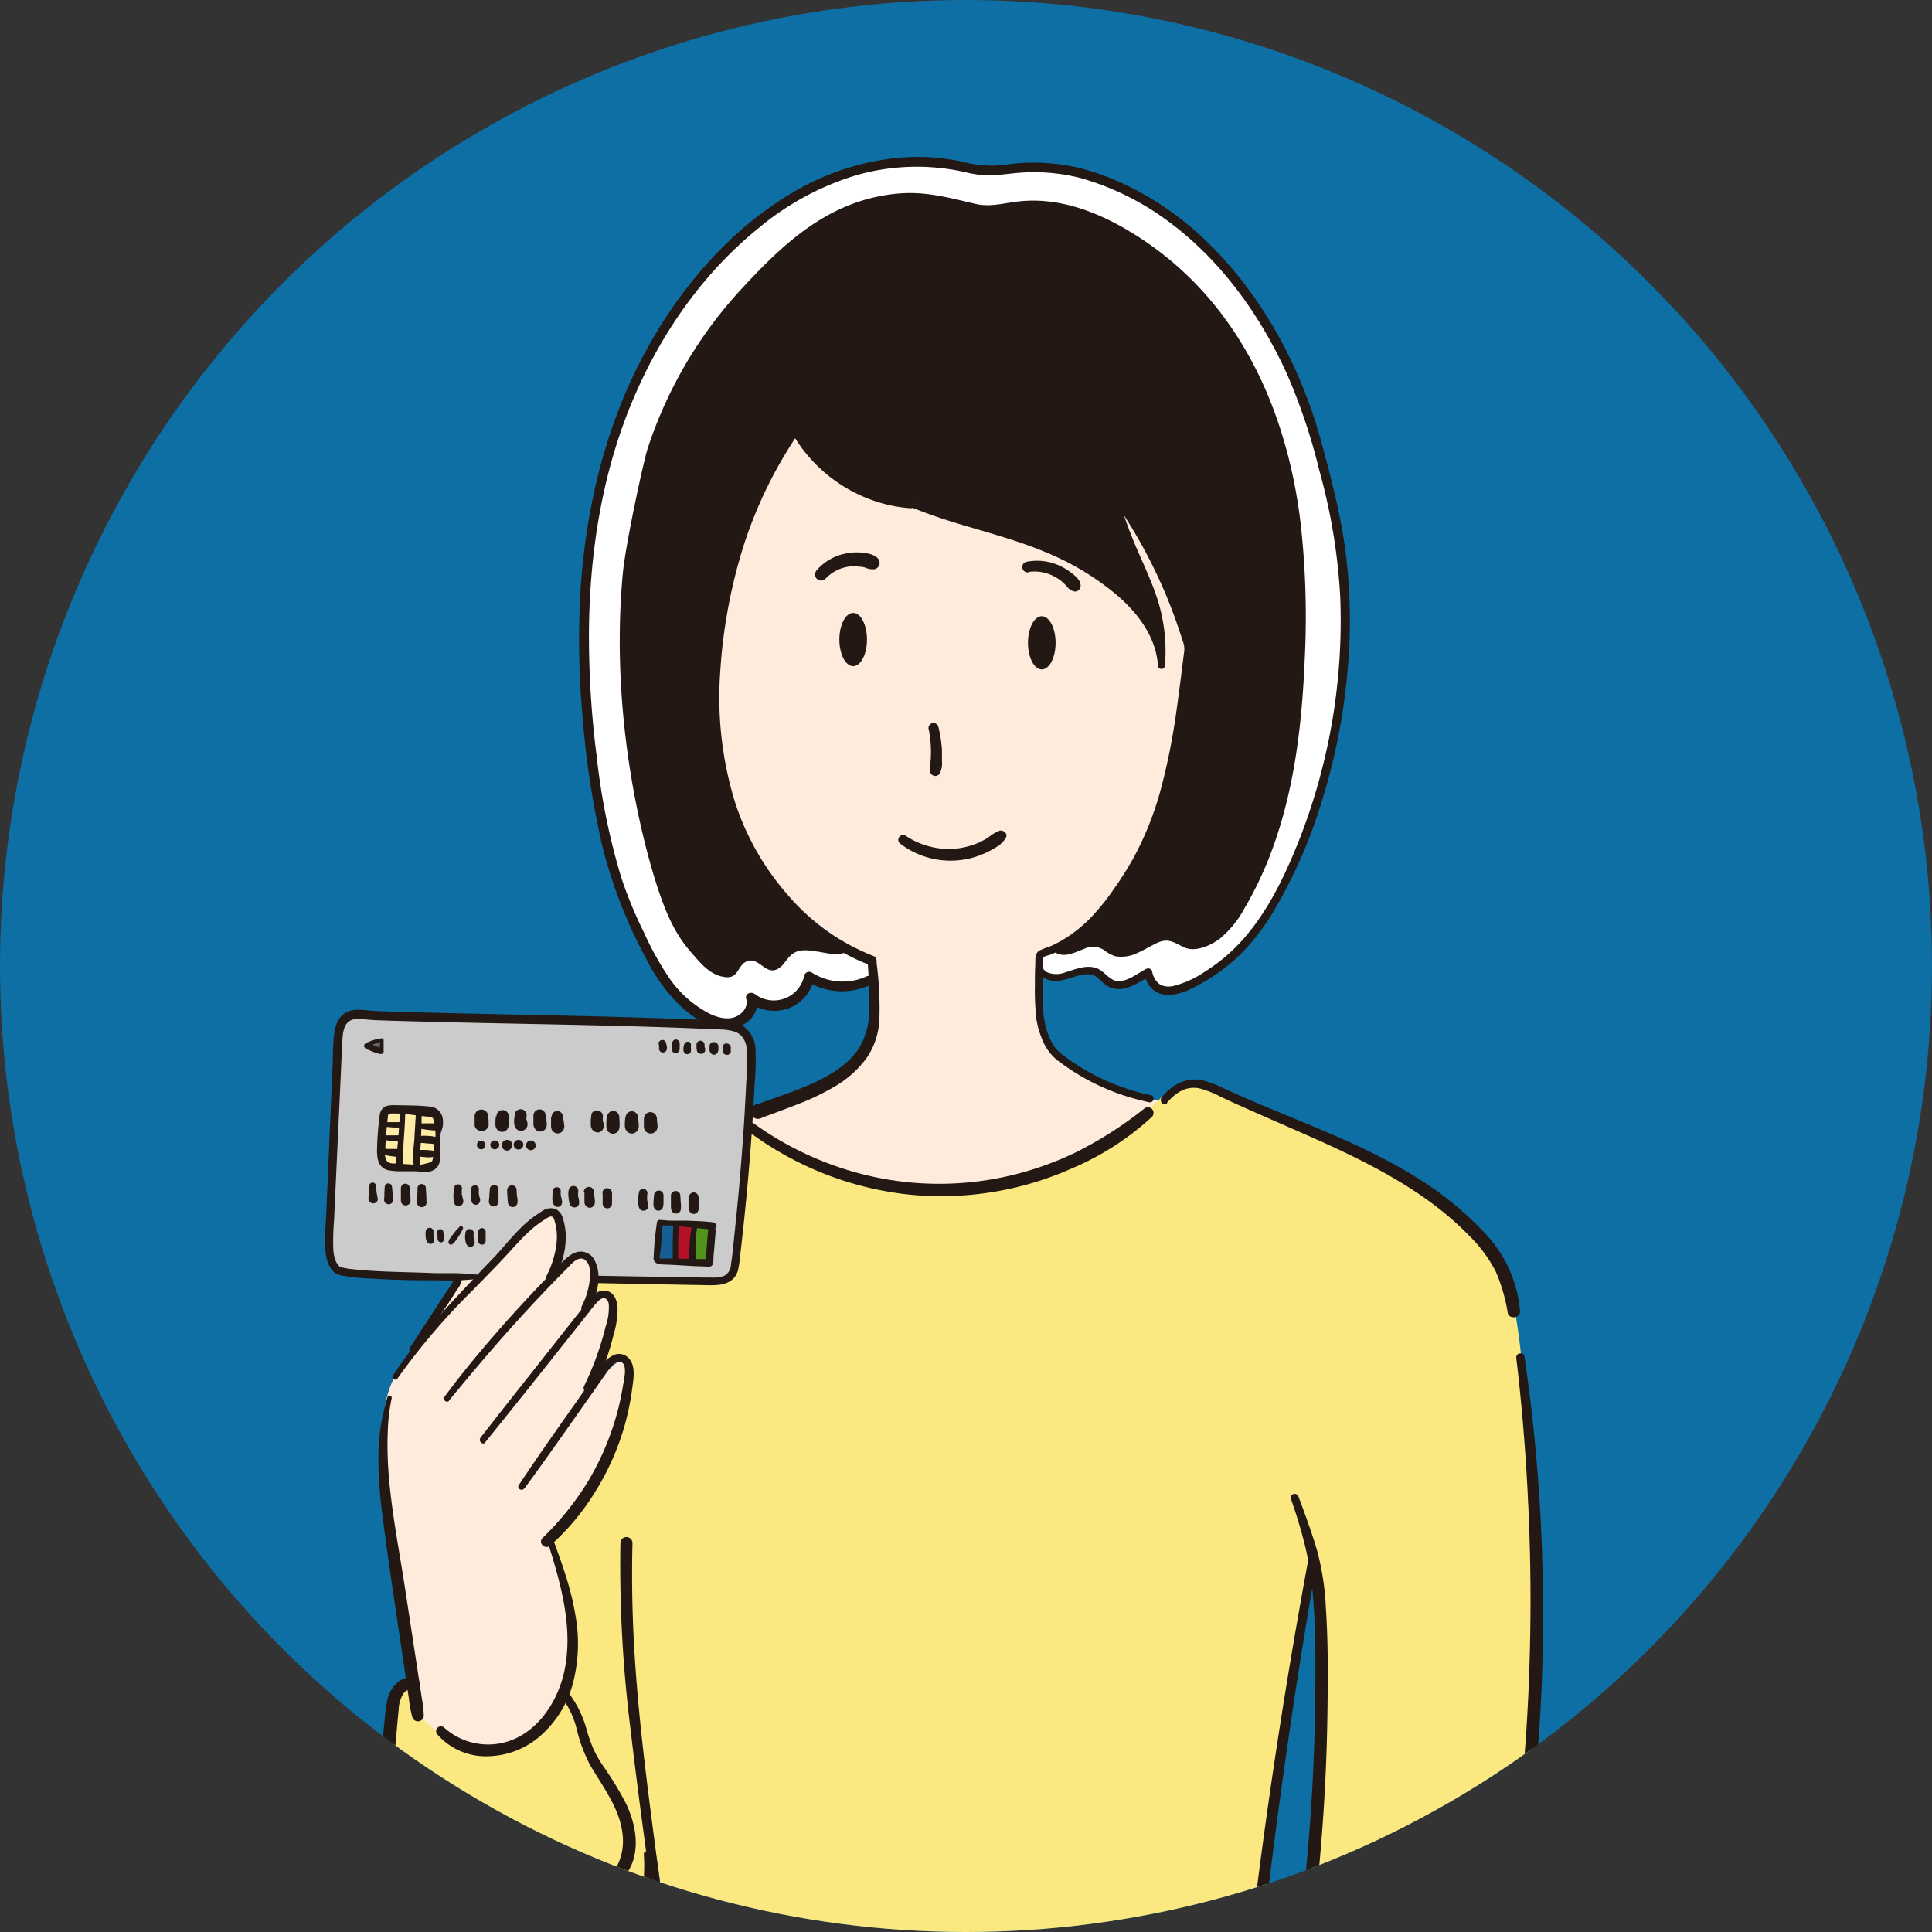 <svg id="レイヤー_1" data-name="レイヤー 1" xmlns="http://www.w3.org/2000/svg" xmlns:xlink="http://www.w3.org/1999/xlink" viewBox="0 0 400 400"><rect x="0" y="0" width="400" height="400" fill="#333333" stroke="none"/><defs><style>.cls-1{fill:none;}.cls-2{fill:#0d6fa4;}.cls-3{clip-path:url(#clip-path);}.cls-4{fill:#ffebdb;}.cls-5{fill:#fff;}.cls-6{fill:#231814;}.cls-7{fill:#fce880;}.cls-8{fill:#cbcbcb;}.cls-9{fill:#ffeca6;}.cls-10{fill:#b21127;}.cls-11{fill:#165f95;}.cls-12{fill:#50941b;}.cls-13{fill:#666;}</style><clipPath id="clip-path"><circle class="cls-1" cx="200" cy="200" r="200"/></clipPath></defs><circle class="cls-2" cx="200" cy="200" r="200"/><g class="cls-3"><path class="cls-4" d="M129.38,285.12a.08.08,0,0,0,0,0l.17-2.39c.06-1-1.13-1.26-1.75-.73-.15.13-.28.28-.43.41a.83.83,0,0,0-.32.17c-.19.18-.35.4-.53.59a8.09,8.09,0,0,0-1.85,1.89c-.66.71-1.29,1.44-1.89,2.2q.94-3.74,1.9-7.47c.52-2.06,1.09-4.12,1.57-6.19.37-1.61.55-3.32-.44-4.75a1,1,0,0,0-1.61-.21,43.93,43.93,0,0,0-3.59,3.21c1.51-3.42,2.74-7,1.25-10.39-1.21-2.75-3.93-.83-5.55.43a17.79,17.79,0,0,0-1.59,1.41c.32-1.45.59-2.91.78-4.38.25-1.93,1.51-7.34-1.84-7.33-1.32,0-2.39,1-3.32,1.8q-1.87,1.67-3.66,3.43a81.93,81.93,0,0,0-6.71,7.6,18,18,0,0,0-3.17.47l-.08,0-.1,0a1.06,1.06,0,0,0-1.41.37c-1.21,2-2.43,3.95-3.65,5.93a125.48,125.48,0,0,0-8.4,11.35A21.73,21.73,0,0,0,80,289.69a31.44,31.44,0,0,0-.5,7.81c.23,5.84,1,11.66,1.73,17.46q1.19,9.06,2.38,18.12T86,351c.29,2.21.06,5.32,2,6.78a29.77,29.77,0,0,0,6.56,3.45,14.84,14.84,0,0,0,13.13-.74,19.61,19.61,0,0,0,8.29-9.59c2.28-5.52,2.26-11.67,1.47-17.5a89.14,89.14,0,0,0-1.81-9.32,43.5,43.5,0,0,0-1.28-4.67,3.35,3.35,0,0,0-.43-.82A51.34,51.34,0,0,0,129.38,285.12Z"/><path class="cls-4" d="M240.63,119.8a.79.79,0,0,0-.35-.37,40.82,40.82,0,0,0-6.9-13.06c0-.06-.1-.14-.16-.2-.79-1-2,.27-1.61,1.24l8.13,18.68a39.13,39.13,0,0,1,.29,8.38c-4.38-9.06-12.56-15.78-21.55-20.15a103.53,103.53,0,0,0-17.84-6.45q-5.16-1.43-10.37-2.62c-3.22-.73-6.65-1.13-9.75-2.28s-6-3.76-8.51-6a23.13,23.13,0,0,1-6.07-8.13,1.11,1.11,0,0,0-1.95-.19.93.93,0,0,0-.26.34c-7.11,15-13.64,30.63-15.13,47.33a73.15,73.15,0,0,0,2.12,24.87c1.88,7.24,4.31,14.9,8.68,21.06a35.38,35.38,0,0,0,9.29,8.59q5.9,4,11.85,8c.13,5.09.27,10.17.38,15.26.06,2.51.08,0-1.09,2.35a13.62,13.62,0,0,1-4.23,4.67A47.37,47.37,0,0,1,155.26,230a21.42,21.42,0,0,0-.28,3.26c.17,1.09,1.7,1.43,2.52,1.88,1.27.71,2.48,1.46,3.82,2,2.65,1.16,6.72,3.48,9.44,4.47,4.81,1.75,8.33,2.27,13.38,3.25a53.63,53.63,0,0,0,14.43.28,79.66,79.66,0,0,0,13.28-2.2,57.64,57.64,0,0,0,13.92-5.51c2.45-1.39,4.61-3.18,7-4.51,1.1-.59,2.1-1.37,3.2-2a25,25,0,0,0,4.51-3.13,33.49,33.49,0,0,1-15-4.45,50.27,50.27,0,0,1-5.24-3.32c-1.52-1.08-1.79-2-2.55-3.66-1.39-3-2.43-1-2.82-4.29a34,34,0,0,1,.15-5.43c.09-1.71,0-3.43,0-5.14A40,40,0,0,1,215,197c8.14-2,14.24-8.47,18.33-15.49,4.75-8.13,7.3-17.31,9-26.52.07-.4.12-.8.19-1.21.48-2.35.88-4.72,1.22-7.1.58-3,1.22-5.93,1.55-8.92C246,131.31,243.41,125.49,240.63,119.8Z"/><path class="cls-5" d="M278.42,121.36c-.53-10-3.05-19.77-5.65-29.4C266.23,67.79,249.4,43,224,36a42.4,42.4,0,0,0-13.6-1.1c-2.59.24-5.2.72-7.78.37a24.68,24.68,0,0,1-2.53-.52c-14-3.41-28.42.64-40,9C142.49,56.38,130.83,76,125.32,96.65s-5.24,42.55-2.25,63.74c1.5,10.7,3.73,21.43,8.45,31.19,3.36,6.94,6.39,13.94,13.23,18.32,2.09,1.34,4.57,2.42,7,2s4.62-3,3.82-5.28a7.66,7.66,0,0,0,7.28,1.24,7.43,7.43,0,0,0,4.72-5.56A12.77,12.77,0,0,0,180,203l.67-.08c0-1.37-.07-2.74-.1-4.11q-5.94-4-11.85-8a35.38,35.38,0,0,1-9.29-8.59c-4.37-6.16-6.8-13.82-8.68-21.06a73.15,73.15,0,0,1-2.12-24.87c1.49-16.7,8-32.32,15.13-47.33a.93.93,0,0,1,.26-.34,1.11,1.11,0,0,1,1.95.19A23.13,23.13,0,0,0,172,96.93c2.48,2.28,5.31,4.85,8.51,6s6.53,1.55,9.75,2.28q5.22,1.2,10.37,2.62a103.53,103.53,0,0,1,17.84,6.45c9,4.37,17.17,11.09,21.55,20.15a39.13,39.13,0,0,0-.29-8.38l-8.13-18.68c-.42-1,.82-2.23,1.61-1.24.06.06.11.14.16.2a40.82,40.82,0,0,1,6.9,13.06.79.79,0,0,1,.35.37c2.78,5.69,5.38,11.51,4.65,18-.33,3-1,6-1.55,8.92-.34,2.38-.74,4.75-1.22,7.1-.07.41-.12.81-.19,1.21-1.68,9.21-4.23,18.39-9,26.52-4.09,7-10.19,13.49-18.33,15.49a13.49,13.49,0,0,0,0,1.8l.21,0c-.7,1.5.84,3.23,2.5,3.51s3.3-.39,4.91-.89,3.47-.8,4.88.1c.84.54,1.4,1.45,2.26,2,2.73,1.57,5.68-1,8-2.11,1.6,7.2,9.56,2.25,13.19-.1,7-4.53,11.71-11.56,15.32-18.92q1.8-3.68,3.35-7.49A125,125,0,0,0,278.42,121.36Z"/><path class="cls-6" d="M142.94,197c-3.55-4.08-5.36-8.8-7-13.86-2.62-8.14-9.78-34.28-7-64.39.57-6.06,4.33-23.46,5.17-25.95a89.77,89.77,0,0,1,18.28-31.74c9.38-10.33,19.08-19.77,33.72-21,5.7-.47,10.5.92,16,2.18,2.51.57,5,0,7.55-.37,9.05-1.45,17.83,2,25.38,6.75,21.06,13.22,31.39,35.77,34.25,59.8a174,174,0,0,1,.84,28.05c-.55,13-2,26-6.31,38.22A74.78,74.78,0,0,1,257.69,188a21,21,0,0,1-5.11,6.32c-1.94,1.46-5.15,2.93-7.51,1.78s-3.35-2-5.91-.68c-1.12.56-2.32,1.28-3.57,1.83a7.53,7.53,0,0,1-4.75.72,7.85,7.85,0,0,1-2.27-1.27,4.14,4.14,0,0,0-4.07-.26c-2.29.86-4.59,2.2-6.6.28,2.77-.62,4.86-3,6.89-4.77a34.45,34.45,0,0,0,3-3.13,60,60,0,0,0,9.4-14.68,92.3,92.3,0,0,0,6.19-20.43c.68-3.52,1.24-7.05,1.74-10.6.46-3.24,1.4-7,.66-10.29a31.7,31.7,0,0,0-1.11-3c-.49-1.45-1-2.88-1.56-4.31q-1.6-4.15-3.57-8.16t-4.37-8.06a23.5,23.5,0,0,0-3.74-5.3c-.07,1.72,1,3.62,1.51,5.22.59,1.83,1.74,3.49,2.51,5.26,1.28,2.93,2.47,5.91,3.54,8.93.87,2.45.88,5.12,1.47,7.67a16,16,0,0,1,.35,2.18c0,.42-.19,1.75,0,2.06-2-3-3.06-6.39-5.43-9.2a40.82,40.82,0,0,0-3.93-4.37,45.91,45.91,0,0,0-4.94-3.33,59.64,59.64,0,0,0-13.92-6.73c-5.42-1.77-11.08-2.86-16.41-4.91-1.48-.57-2.93-1-4.37-1.67a7.45,7.45,0,0,0-2.85-1,47,47,0,0,1-7.21-1.46A23.42,23.42,0,0,1,175,99.86c-2.89-1.67-5-3.91-7.48-6a12.83,12.83,0,0,1-3-3.9c-1.88,1.22-2.64,3.62-3.54,5.49-1.45,3-3.24,5.84-4.6,8.91a98,98,0,0,0-6,19.22c-3.05,14.26-3.52,29.37,1,43.22a53.84,53.84,0,0,0,16.51,24.69c.94.78,7.07,6.08,8.38,4.82-2.17,2.08-4.63,1-7.36.66-1.52-.22-3.29-.51-4.65.41s-1.83,2.32-3,3.08c-2.68,1.78-4.07-2.47-6.63-1.43-1.93.79-1.69,3.55-4.36,3.28C147,202,145,199.35,142.94,197Z"/><path class="cls-7" d="M316.44,311.15q-.19-6.94-.43-13.89c-.36-9.85-1-19.71-3.06-29.37a1,1,0,0,0-1.43-.62A32.36,32.36,0,0,0,310,263.8a1,1,0,0,0,.67-1.47,48.2,48.2,0,0,0-14-14.34.91.91,0,0,0-.94,0,88.94,88.94,0,0,0-13.33-8.78A111.92,111.92,0,0,0,266.74,232a61.7,61.7,0,0,1-8.11-3.23,58.9,58.9,0,0,0-6.93-3.57c-3.43-1.27-7.84-1-10.29,1.78a1,1,0,0,0-.95.23A73.23,73.23,0,0,1,211.71,244a59.87,59.87,0,0,1-17.19,3c-6.53,0-12.66-2.48-18.74-4.58-6.43-2.23-13.38-4-19.08-7.87a1,1,0,0,0-2,.39c-.47,10.08-.31,20.48-4,30q-8.73-.51-17.47-.39a1,1,0,0,0-.95.79c-.89-.07-1.8-.1-2.71-.09a23.78,23.78,0,0,0-4.56-.53,1.06,1.06,0,0,0-2,.42,10.68,10.68,0,0,1-.8,3.76c9.12-4.34,2.51,13.16.73,16.48.15-2,3.48-4.8,5.6-4.18,2.38.71,1.71,3.82,1.45,5.76a50.08,50.08,0,0,1-6.07,18.29c-2.19,3.77-5.29,7.2-7.89,10.7a18.38,18.38,0,0,0-1.86,2.38c-.37.77.24,1.78.48,2.52.34,1,.66,2,1,3.07.59,2,1.13,4,1.56,6a39.69,39.69,0,0,1,.85,12.53,25.45,25.45,0,0,1-4.13,11.27,36.5,36.5,0,0,1-3.67,4.64,20.94,20.94,0,0,1-4.4,4c-2.17,1.29-4.62.8-6.88,0a48.09,48.09,0,0,1-6.41-2.71c-3.93-2-7.72-5.54-7.17-10.36.12-1.1-1.4-1.27-1.91-.52-1.23,1.8-1.34,4-1.58,6.12q-.44,3.87-.75,7.74-.63,7.76-.76,15.54t.26,15.8c.22,4.52.1,9.58,1.7,13.88,1.44,3.89,4.59,6.43,8.31,8a45.81,45.81,0,0,0,12.53,3.39,23.81,23.81,0,0,0,13.13-1.74,24.11,24.11,0,0,0,8.87-7.73,54.29,54.29,0,0,0,6.66-12.94,81.29,81.29,0,0,0,3.84-13.51c.15.83.28,1.67.43,2.5,1,6.06,1.13,12.71,1.89,18.87.65,5.28.45,10.7,3.36,15.43,3.71,6,14.91,4.69,21.13,5.83,7,1.3,13.48,1.1,20.61,1,16.79-.25,33.37,1.23,50-1.74,4.64-.83,9.28-1,13.85-2.24,3.45-1,6.58-1.26,8.9-4.16,3.72-4.65,4-11.7,4.89-17.43,1.15-7.07,2-14.18,2.81-21.29,1.44-12.16,3.05-24.3,4.64-36.44.87-6.6,1.86-13.18,3.13-19.72a103.22,103.22,0,0,1,2.17,16.24c.37,7,.07,14.12-.23,21.16q-.69,16.33-2.39,32.6c-.48,4.56-.78,9.28-1.68,13.74-.75,3.73-2.37,8.13-.3,11.79,2.56,4.52,13,3.32,17.32,3.18,5.36-.17,12,.27,17.19-1,3.77-.92,5.6-4.32,6.12-8,.7-4.95,1.1-9.87,2.06-14.89,2.32-12.11,4.28-24.29,5.43-36.57.61-6.55,1-13.13,1.08-19.71a1,1,0,0,0-.25-.66A146.33,146.33,0,0,0,316.44,311.15Z"/><path class="cls-8" d="M155.5,217.72v-.18c0-1.43.12-2.35-.91-3.43a4.65,4.65,0,0,0-2.66-1.38,127.53,127.53,0,0,0-16.69-1q-17.59-.39-35.2-.74-10-.21-19.92-.36l-4.85-.08c-1.28,0-2.67-.19-3.8.54-1.76,1.14-1.42,3.23-1.49,5-.14,3.67-.36,7.29-.31,11,0,3.86,0,7.71-.11,11.57-.13,3.69-.32,7.38-.62,11.06-.14,1.76-.31,3.52-.49,5.27a12.36,12.36,0,0,0,.08,4.16c.27,1.15.54,3.5,1.5,4.21,1.44,1.08,28.23,1.43,29,1.26,1.2-1.86,3.23-3.37,4.8-4.95,1.88-1.91,3.56-4.11,5.7-5.77,1.22-1,3-3,4.8-2.73,2.09.31,1.76,3.41,1.76,4.93a20.2,20.2,0,0,1-1.2,7.4c.5-1.67,2.86-3.07,4.42-3.56,3.25-1,3.86,2.44,4,4.77.78-.26,23.68.76,24.57.7,3.56-.26,4.46-3.73,4.89-6.7.81-5.62,1-11.29,1.43-16.94.4-4.87,1.05-9.76,1.14-14.65C155.48,224,155.5,220.84,155.5,217.72Z"/><path class="cls-9" d="M90.53,231.41A1.86,1.86,0,0,0,89,230.18a41,41,0,0,0-4.29-.24,19.78,19.78,0,0,0-2.31,0,5.07,5.07,0,0,0-2.33.59c-.76.51-.68,1.57-.77,2.38L79,235.53a.84.84,0,0,0,.21.6,12.83,12.83,0,0,0,0,1.64,8.08,8.08,0,0,0,.36,1.95A2,2,0,0,0,81.36,241l4.32.68c1.34.21,2.79.49,3.84-.61a4.93,4.93,0,0,0,1-3.27c0-1.45.06-2.91.09-4.37A6,6,0,0,0,90.53,231.41Z"/><polygon class="cls-10" points="140.01 253.52 143.57 253.6 143.49 261.44 139.65 261.36 140.01 253.52"/><polygon class="cls-11" points="140.08 260.76 140.16 253.26 136.5 253.18 136.07 260.59 140.08 260.76"/><polygon class="cls-12" points="143.57 253.43 147.32 253.77 147.24 261.27 143.49 261.27 143.57 253.43"/><polygon class="cls-13" points="75.99 216.53 79.06 215.34 78.63 217.64 75.99 216.53"/><ellipse class="cls-6" cx="176.64" cy="132.41" rx="2.86" ry="5.51"/><ellipse class="cls-6" cx="215.69" cy="133.09" rx="2.86" ry="5.51"/><path class="cls-6" d="M192.28,151a23.32,23.32,0,0,1,.46,4.33c0,.73,0,1.47-.07,2.2a5.48,5.48,0,0,0-.06,2.38,1.08,1.08,0,0,0,1.94.25,4.6,4.6,0,0,0,.47-2.55q0-1.19,0-2.37a25.85,25.85,0,0,0-.75-4.78,1,1,0,0,0-2,.54Z"/><path class="cls-6" d="M170.9,119.83a8.17,8.17,0,0,1,4.63-2.49l.47-.07c.23,0,.46,0,.69,0a9.18,9.18,0,0,1,1.39.06c-.21,0,.11,0,.15,0l.38.07c.22,0,.45.11.67.18a3.73,3.73,0,0,0,1.84.26,1.36,1.36,0,0,0,.81-2c-.8-1.13-2.4-1.32-3.69-1.44a10.88,10.88,0,0,0-3.37.25,10.62,10.62,0,0,0-5.76,3.39,1.31,1.31,0,0,0,0,1.79,1.28,1.28,0,0,0,1.79,0Z"/><path class="cls-6" d="M213,118.41a8.74,8.74,0,0,1,2.4,0,10.4,10.4,0,0,1,1.34.31,7.83,7.83,0,0,1,1.11.42,9.1,9.1,0,0,1,1.14.63,6.38,6.38,0,0,1,.94.7,11,11,0,0,1,1,1,2.39,2.39,0,0,0,1.62,1,1.2,1.2,0,0,0,1.15-.87c.25-1.32-1-2.31-1.89-3a12,12,0,0,0-3-1.72,11.12,11.12,0,0,0-6.35-.55,1.13,1.13,0,0,0-.78,1.37,1.14,1.14,0,0,0,1.37.77Z"/><path class="cls-6" d="M186.49,174.75a17.14,17.14,0,0,0,11.2,3.42,16.9,16.9,0,0,0,5.73-1.31,17.25,17.25,0,0,0,2.67-1.37,5.17,5.17,0,0,0,2.22-2.17c.33-.82-.62-1.5-1.34-1.34a8.59,8.59,0,0,0-2.35,1.41,16.78,16.78,0,0,1-2.22,1.17,15.75,15.75,0,0,1-4.91,1.18,16.1,16.1,0,0,1-10-2.72,1,1,0,0,0-1.37.36,1,1,0,0,0,.36,1.37Z"/><path class="cls-6" d="M164.13,89.47a89.28,89.28,0,0,0-11,21.23,109,109,0,0,0-5.54,25.53,78.42,78.42,0,0,0,1.92,27.39,57.93,57.93,0,0,0,10.42,21,47.33,47.33,0,0,0,17.66,14.14c.88.4,1.78.76,2.68,1.1,1.22.45,1.75-1.5.54-1.94A44.69,44.69,0,0,1,163,185.17a54.52,54.52,0,0,1-10.89-19.29,73.68,73.68,0,0,1-3-26.65,109.56,109.56,0,0,1,4.62-25.52,90.11,90.11,0,0,1,9.64-21c.56-.9,1.12-1.79,1.7-2.67.37-.56-.52-1.06-.89-.52Z"/><path class="cls-6" d="M179.61,198.88a97,97,0,0,1,.32,10.78,14.33,14.33,0,0,1-2.07,7.31c-2.84,4.39-8.19,6.86-12.87,8.68-1.44.56-2.89,1.07-4.35,1.59s-2.72,1-4.11,1.43a1.52,1.52,0,0,0-1,2.05,1.53,1.53,0,0,0,2.16.73c.07,0,.37-.18.15-.08.15-.07.31-.12.47-.18l1-.36,1.92-.71c1.32-.49,2.64-1,3.95-1.51a49.41,49.41,0,0,0,8-3.88,21.37,21.37,0,0,0,6.31-5.78,15.32,15.32,0,0,0,2.58-7.78,72.19,72.19,0,0,0-.64-12.29c-.12-1.13-1.87-1.17-1.8,0Z"/><path class="cls-6" d="M155,234.28a67.43,67.43,0,0,0,32.8,13,66.58,66.58,0,0,0,34.3-5.45,57.48,57.48,0,0,0,16.39-10.59,1.19,1.19,0,0,0,0-1.66,1.21,1.21,0,0,0-1.66,0,80.35,80.35,0,0,1-14.09,9,65.83,65.83,0,0,1-15.94,5.32,64.59,64.59,0,0,1-33.67-2.43A66.86,66.86,0,0,1,156,232.55a1,1,0,0,0-1.37.36,1,1,0,0,0,.36,1.37Z"/><path class="cls-6" d="M241.59,228.36c1.73-2.1,4-3.64,6.85-3a21.15,21.15,0,0,1,4.24,1.68q2.07,1,4.16,1.92c5.59,2.52,11.23,4.92,16.82,7.43,11,5,22.07,10.72,30.57,19.5a28.59,28.59,0,0,1,5.48,7.44,35.68,35.68,0,0,1,2.45,8.48c.28,1.41,2.66,1.12,2.54-.34A26.55,26.55,0,0,0,308,255.93a68,68,0,0,0-14.76-12.17c-10.88-6.8-23-11.07-34.7-16.12-1.64-.71-3.27-1.43-4.9-2.18a21.14,21.14,0,0,0-5-1.86c-3.29-.57-6.11,1.09-8.12,3.61-.65.8.48,2,1.14,1.15Z"/><path class="cls-6" d="M313.91,281c1.07,8.89,1.82,17.82,2.31,26.77s.72,18,.64,27-.42,17.94-1.08,26.88-1.54,17.81-2.8,26.68-2.85,17.79-4.74,26.61c-.23,1.08-.47,2.15-.71,3.23-.35,1.56,2.05,2.22,2.39.66q2.93-13.2,5-26.57t3.22-27c.79-9,1.22-18,1.31-27s-.11-18.12-.67-27.16-1.47-18-2.68-26.89c-.15-1.14-.31-2.27-.48-3.41-.13-.94-1.78-.73-1.67.23Z"/><path class="cls-6" d="M267.25,310.26a103,103,0,0,1,3,10,70.12,70.12,0,0,1,1.58,10.09c.59,7,.54,14.12.47,21.16a405,405,0,0,1-2.65,42.64q-1.37,11.91-3.45,23.71a1.39,1.39,0,0,0,1,1.66,1.36,1.36,0,0,0,1.66-.94,411.73,411.73,0,0,0,5.13-43q.72-10.72.85-21.47c.1-7.1.14-14.25-.34-21.34a54.82,54.82,0,0,0-1.79-11.68c-1.12-3.81-2.49-7.53-3.88-11.26-.35-.94-1.88-.55-1.54.43Z"/><path class="cls-6" d="M270.93,322.59q-3.4,18.35-6.25,36.79t-5.13,37c-.86,6.95-1.65,13.92-2.41,20.88a1.32,1.32,0,0,0,1.32,1.31,1.34,1.34,0,0,0,1.31-1.31q1.77-18.44,4.17-36.82t5.29-36.78q1.65-10.32,3.46-20.61c.21-1.15-1.55-1.65-1.76-.49Z"/><path class="cls-6" d="M82.34,285.34A139.34,139.34,0,0,1,98,267c2.7-2.78,5.43-5.52,8-8.38,1.23-1.35,2.47-2.69,3.82-3.91A23,23,0,0,1,112,253c.34-.23.68-.45,1-.65s.84-.56,1.23-.46.49.55.58.85a10.37,10.37,0,0,1,.38,1.67,12.65,12.65,0,0,1,0,3.31,19.52,19.52,0,0,1-2,6.35c-.53,1.08,1.1,2,1.62.95,1.9-3.92,3.09-8.38,1.76-12.68a3.12,3.12,0,0,0-1.47-2,3.08,3.08,0,0,0-2.92.45,23.53,23.53,0,0,0-4.62,3.7c-1.41,1.42-2.7,2.94-4,4.43s-2.85,3-4.29,4.55c-3,3.18-6,6.36-8.93,9.66a106.46,106.46,0,0,0-9,11.67c-.41.63.58,1.19,1,.58Z"/><path class="cls-6" d="M80.23,289.24a50.36,50.36,0,0,0-1.41,6.16,44.38,44.38,0,0,0-.48,6.19,95.48,95.48,0,0,0,.91,12.65c1.12,8.82,2.47,17.61,3.77,26.4l1.1,7.42c.18,1.23.36,2.47.55,3.7a22.83,22.83,0,0,0,.71,3.79,1.21,1.21,0,0,0,2.36-.32,20,20,0,0,0-.38-3.44q-.23-1.6-.48-3.21l-1-6.54-2-13.08c-1.29-8.42-3-16.84-3.52-25.36-.13-2.34-.18-4.71-.08-7.06a37.9,37.9,0,0,1,.82-7.05.46.46,0,0,0-.88-.25Z"/><path class="cls-6" d="M92.94,290c4.46-5.42,9-10.82,13.67-16,2.35-2.59,4.72-5.15,7.15-7.67,1.19-1.24,2.41-2.47,3.62-3.7.79-.81,2.33-2.7,3.64-1.84s1.19,2.85,1.09,4.09a16,16,0,0,1-1.66,5.55c-.53,1.1,1.13,2.05,1.63,1,1.4-3.08,2.7-7.11,1.09-10.37a3.23,3.23,0,0,0-3.48-1.89c-1.69.34-3,1.87-4.12,3q-8.13,8.2-15.58,17c-2.78,3.29-5.47,6.63-8,10.08-.43.57.54,1.32,1,.77Z"/><path class="cls-6" d="M100.46,298.61q7.85-9.72,15.59-19.51l3.89-4.89,2-2.54a24.46,24.46,0,0,1,1.78-2.15c.41-.41,1.08-1,1.69-.64a1.65,1.65,0,0,1,.64,1.24,12.43,12.43,0,0,1-.68,4.59,61.46,61.46,0,0,1-4.4,12.17,1.13,1.13,0,0,0,.4,1.5,1.11,1.11,0,0,0,1.51-.39,64,64,0,0,0,4.21-11.85,18,18,0,0,0,.77-5.45c-.1-1.38-.62-2.91-2.07-3.38-1.82-.57-3.19,1-4.19,2.26l-4.18,5.3L109,285.55q-4.77,6-9.5,12.09c-.54.68.41,1.66,1,1Z"/><path class="cls-6" d="M108.59,308.15c3.39-4.6,6.67-9.29,10-14l5-7.11c.8-1.14,1.58-2.29,2.4-3.41.5-.67,1.4-1.81,2.35-1.69,1.78.22.8,4,.63,5a52.14,52.14,0,0,1-1.5,6.66A56.91,56.91,0,0,1,122,306.27a59.07,59.07,0,0,1-9.67,12.15c-1,1,.5,2.51,1.58,1.58a49.41,49.41,0,0,0,9.53-11.49,53.4,53.4,0,0,0,6-13.78,55.87,55.87,0,0,0,1.47-7.37c.26-1.92.75-4.67-.8-6.22a2.73,2.73,0,0,0-3-.61,6.33,6.33,0,0,0-2.66,2.39c-1.78,2.48-3.5,5-5.25,7.5-4,5.67-8,11.32-11.79,17.06-.48.72.65,1.35,1.15.67Z"/><path class="cls-6" d="M113.17,318.51c2.71,8.69,5.54,17.88,3.76,27.05-1.39,7.12-6.35,14.41-14,15.49A13.58,13.58,0,0,1,92,357.72a1,1,0,0,0-1.42,1.41,13.34,13.34,0,0,0,10.49,4.48,16.94,16.94,0,0,0,11-4.39,22,22,0,0,0,6.46-10.38,32.68,32.68,0,0,0,.59-14.49c-.89-5.56-2.87-10.9-4.8-16.16-.27-.74-1.43-.44-1.19.32Z"/><path class="cls-6" d="M86.19,279.8l4.87-7.34c.8-1.2,1.62-2.4,2.4-3.62.39-.59.76-1.18,1.13-1.78a4.91,4.91,0,0,0,1-1.94c.06-.49-.57-.76-1-.55a5.13,5.13,0,0,0-1.3,1.61c-.39.59-.79,1.16-1.19,1.75-.82,1.24-1.62,2.49-2.43,3.74l-4.81,7.38c-.52.81.76,1.54,1.29.75Z"/><path class="cls-6" d="M123.29,265.64l14.78.29,5.85.11c1.52,0,3.07.13,4.59,0,2-.15,3.77-1,4.31-3.14a27.7,27.7,0,0,0,.49-3.51c.15-1.27.29-2.54.43-3.81q.85-7.72,1.48-15.49t1-15.4a60.22,60.22,0,0,0,.22-7.1,6.27,6.27,0,0,0-2.51-5.12c-1.77-1.17-4.09-1.13-6.13-1.22q-3.92-.18-7.82-.32c-5.18-.19-10.36-.34-15.53-.48-10.41-.26-20.82-.44-31.23-.69-5.23-.13-10.46-.23-15.69-.46-1.69-.07-3.47-.52-5.14,0-2.07.65-2.92,2.63-3.18,4.63-.31,2.42-.27,4.9-.37,7.33l-.34,7.82-.67,15.65-.34,7.83a48.85,48.85,0,0,0-.13,6.17c.14,1.69.55,3.62,1.92,4.75a3.4,3.4,0,0,0,1.49.6,39.93,39.93,0,0,0,5.76.62c2.69.17,5.37.26,8.06.33s5.37,0,8,.09a53,53,0,0,0,5.77-.28l.76-.07c.13,0,.39-.15.47-.14-.19,0-.28.11,0,.1.52,0,.52-.84,0-.82,0,0-.28,0-.12,0s-.23,0-.33,0l-.8-.05L96,263.68c-2.29-.18-4.6,0-6.9-.13-5-.19-10.1-.2-15.13-.68l-1.35-.14c-.27,0-.58-.08-1-.15a8,8,0,0,1-.85-.18l-.32-.1c-.15,0,.08.12-.08,0a4.24,4.24,0,0,1-.87-1.25,7.58,7.58,0,0,1-.49-2.35,49.59,49.59,0,0,1,.15-6l1.39-30c.11-2.45.2-4.9.34-7.35.09-1.68.35-3.91,2.33-4.3a8,8,0,0,1,2.35,0c.9.08,1.78.16,2.68.19,2.49.08,5,.16,7.47.22,10,.28,20.08.45,30.12.66s20,.46,30.07.88c1.18.05,2.37.09,3.55.16a9.26,9.26,0,0,1,2.77.48c1.87.71,2.39,2.57,2.47,4.39.09,2.28-.13,4.58-.24,6.85q-.18,3.76-.41,7.52-.48,7.4-1.15,14.77-.35,3.75-.75,7.5c-.25,2.39-.45,4.82-.82,7.2a2.66,2.66,0,0,1-1.36,2.26,6.18,6.18,0,0,1-2.6.37c-1.4,0-2.81,0-4.21-.05l-12.69-.2-7.21-.13a.79.79,0,0,0,0,1.57Z"/><path class="cls-6" d="M116.31,351.41a18.44,18.44,0,0,1,3.16,6.86,31,31,0,0,0,2.71,7.18c2.67,4.55,6.25,9.12,6.74,14.55a11.49,11.49,0,0,1-1.88,7.58c-.74,1.09.94,2.38,1.83,1.41,4-4.33,3.1-10.64.75-15.55a65.78,65.78,0,0,0-4.65-7.67,24.9,24.9,0,0,1-2.12-3.68,35.92,35.92,0,0,1-1.34-3.77,21.81,21.81,0,0,0-4-8.09c-.72-.82-1.85.36-1.18,1.18Z"/><path class="cls-6" d="M133.3,384A35.07,35.07,0,0,1,126,407.87a32.69,32.69,0,0,1-9.61,8.46,24.41,24.41,0,0,1-11.64,2.79,26.48,26.48,0,0,1-11.6-2.71c-3.72-1.85-7.32-4.62-9.14-8.45a16.65,16.65,0,0,1-1.1-4.67l-.63-3.83c0-.15-.05-.29-.07-.44v0c.05.36,0-.16,0-.25,0-.37-.06-.74-.1-1.1-.13-1.48-.24-3-.34-4.44q-.29-4.32-.41-8.64c-.16-5.85-.08-11.71.19-17.55q.21-4.32.58-8.63c.13-1.47.26-2.93.41-4.39a6.87,6.87,0,0,1,.89-3.24,2.22,2.22,0,0,1,2.1-1.09,1.11,1.11,0,0,0,.59-2.14c-2.79-1-5.1,1.47-5.8,3.94a24.89,24.89,0,0,0-.64,4.21c-.17,1.52-.31,3-.44,4.56q-.8,9.16-.77,18.39t.79,18.28c.14,1.64.34,3.23.6,4.85l.35,2.1c0,.21.08.42.1.63a.59.59,0,0,1,0,.13c0-.08,0-.39,0,0,0,.19,0,.39.07.58.66,5.06,4.21,9,8.32,11.74a28.88,28.88,0,0,0,12.4,4.52A27.6,27.6,0,0,0,114.17,420a29.56,29.56,0,0,0,11.09-7.87,36.06,36.06,0,0,0,7.16-11.32,36.53,36.53,0,0,0,2.4-13.37c0-1.17,0-2.33-.15-3.49-.07-.87-1.42-.89-1.37,0Z"/><path class="cls-6" d="M214.63,198.66c-.82,2,1,3.94,2.87,4.33,2.79.59,5.28-1.44,8-1.26,1.5.1,2.15,1.14,3.2,2a4.56,4.56,0,0,0,3.08,1.05c2.37-.09,4.3-1.67,6.33-2.69l-1.25-.51c.6,2.55,2.3,4.44,5,4.4,2.54,0,5-1.31,7.16-2.55a38.21,38.21,0,0,0,7.76-5.8,47.55,47.55,0,0,0,7-9.1,104.69,104.69,0,0,0,10.23-23.77,126.35,126.35,0,0,0,5-26.08,111.48,111.48,0,0,0-.8-27.07c-.74-4.6-1.78-9.15-2.93-13.67-1-3.84-2-7.68-3.21-11.44-4.4-13.33-11.59-26-21.63-35.9a63.57,63.57,0,0,0-17-12.15,52.73,52.73,0,0,0-9.83-3.64,41.37,41.37,0,0,0-11.42-1.09c-2.2.08-4.37.47-6.57.58a24.1,24.1,0,0,1-6.49-.85A44.41,44.41,0,0,0,187,32.59a52.52,52.52,0,0,0-23.1,7.4c-13.14,7.8-23.53,20.15-30.65,33.53-7.84,14.74-11.82,31.18-13,47.77a175.29,175.29,0,0,0,.39,27.4,180.39,180.39,0,0,0,4.11,26.66,100.35,100.35,0,0,0,9.12,23.31,36.24,36.24,0,0,0,6.45,9.07c2.7,2.64,6.53,5.45,10.5,5.32,3.35-.11,6.86-3.13,5.78-6.73l-1.8,1a8.75,8.75,0,0,0,8.56,1.41,8.49,8.49,0,0,0,5.21-6.21l-1.54.62a13.77,13.77,0,0,0,13.38.67c1.12-.53.14-2.19-1-1.66a11.91,11.91,0,0,1-11.35-.81,1.05,1.05,0,0,0-1.54.62,6.45,6.45,0,0,1-10.23,3.85c-.77-.61-2.13-.09-1.79,1,.47,1.58-.74,3.07-2.14,3.68-1.76.76-3.88.15-5.51-.65a22.94,22.94,0,0,1-8.31-7.38,62.61,62.61,0,0,1-5.19-9.34,87.49,87.49,0,0,1-4.75-11.52,137.75,137.75,0,0,1-5.06-25,194.41,194.41,0,0,1-1.6-26.2c.16-16.41,2.82-33,9.31-48.11,5.75-13.45,14.35-25.77,25.73-35a57.55,57.55,0,0,1,20.27-11,45.46,45.46,0,0,1,23.16-.51,20,20,0,0,0,6.58.4c1.92-.18,3.82-.45,5.75-.5a38.53,38.53,0,0,1,11,1.19,56.18,56.18,0,0,1,18,8.85c10.91,8,19.08,19.37,24.65,31.57a121.57,121.57,0,0,1,6.76,20.11,121.58,121.58,0,0,1,4.33,26.16A124.28,124.28,0,0,1,269,173.86c-2.9,7.31-6.42,14.73-11.67,20.66a36,36,0,0,1-7.77,6.58,20.38,20.38,0,0,1-6.49,3,4.21,4.21,0,0,1-2.78-.19,4,4,0,0,1-1.74-2.79.86.86,0,0,0-1.25-.51c-1.71.87-3.37,2.28-5.34,2.51-2.23.25-3.17-2.17-5.13-2.74-2.12-.63-4.22.32-6.22.91a5.06,5.06,0,0,1-3.49.13,2,2,0,0,1-1.34-2.48c.27-.71-.85-1-1.13-.31Z"/><path class="cls-6" d="M140.52,420.48q-2.45-20-5.09-39.9c-1.7-13-3.33-25.94-4.1-39-.43-7.35-.57-14.74-.38-22.1a1.25,1.25,0,0,0-2.5,0,272.64,272.64,0,0,0,2.17,39.15c1.53,13.2,3.4,26.37,5.13,39.55,1,7.51,2.05,15,3.1,22.53.13.94,1.79.73,1.67-.23Z"/><path class="cls-6" d="M170.11,91.25c6.58,9.55,17.8,14,28.48,17.23,6.13,1.85,12.35,3.47,18.26,6a55.34,55.34,0,0,1,14.42,8.75c4.38,3.76,8.09,8.69,8.48,14.64a.72.72,0,0,0,1.43,0,35.4,35.4,0,0,0-1.7-14.3c-1.45-4.31-3.53-8.36-5.2-12.58-1.16-2.91-2.14-5.89-3-8.9l-1.33.56a104.54,104.54,0,0,1,14.28,28.09c.21.61.4,1.23.6,1.85a4.74,4.74,0,0,1,.37,2.06c-.17,1.37-.35,2.75-.52,4.13-.34,2.71-.69,5.42-1.07,8.13a133.61,133.61,0,0,1-3.11,15.87,65.85,65.85,0,0,1-5.94,15.07,73.06,73.06,0,0,1-4.2,6.57,45,45,0,0,1-4.54,5.58,28,28,0,0,1-5.36,4.33,23.18,23.18,0,0,1-3.16,1.66,13.58,13.58,0,0,0-2.14.84c-1,.64-.76,2-.82,3-.07,1.37-.08,2.75-.07,4.13a51.69,51.69,0,0,0,.34,7.25,19.48,19.48,0,0,0,1.35,4.42,10.13,10.13,0,0,0,3.57,4.34A46.17,46.17,0,0,0,234,227.21c1.29.38,2.59.7,3.91,1,.94.2,1.34-1.25.39-1.45a45.47,45.47,0,0,1-15-6.08c-1.14-.73-2.28-1.5-3.35-2.34a7.92,7.92,0,0,1-1.82-1.88,15.09,15.09,0,0,1-1.77-4.5,27.09,27.09,0,0,1-.49-6c0-1.38,0-2.76,0-4.13,0-.65,0-1.29.06-1.93,0-.34,0-.68.07-1a4.21,4.21,0,0,0,0-.5c0-.13.09-.32,0-.19a2.51,2.51,0,0,1,1-.4,11.12,11.12,0,0,0,1.21-.46,28,28,0,0,0,3.06-1.62,29.84,29.84,0,0,0,5.29-4.21,57.21,57.21,0,0,0,8.75-11.81A65.23,65.23,0,0,0,241.42,165a118.39,118.39,0,0,0,3.31-15.7c.4-2.67.76-5.34,1.1-8,.16-1.33.33-2.66.5-4,.08-.63.15-1.26.23-1.88a4.54,4.54,0,0,0,0-2,105.52,105.52,0,0,0-13.2-28.24c-.72-1.08-1.46-2.15-2.21-3.2-.46-.64-1.59-.28-1.34.56a122.26,122.26,0,0,0,5.38,14.37,53.4,53.4,0,0,1,4.25,12.43,33.4,33.4,0,0,1,.29,8.59h1.43c-.74-11-11.09-18.41-20.07-22.94-11.15-5.62-23.81-7.14-35.05-12.5-5.76-2.75-11.15-6.51-14.82-11.81-.48-.69-1.61,0-1.13.66Z"/><path class="cls-6" d="M164.18,90A31.23,31.23,0,0,0,181.94,104a28.75,28.75,0,0,0,6.56,1.22c1.18.08,1.16-1.73,0-1.83a30.78,30.78,0,0,1-19.61-9.05A31.44,31.44,0,0,1,165,89.47c-.34-.52-1.16,0-.84.49Z"/><path class="cls-6" d="M86.59,241.2c-1.58-.12-3.16-.22-4.74-.31-.63,0-1.41,0-1.81-.61a2.92,2.92,0,0,1-.31-1.84c.11-1.88.21-3.77.4-5.65.05-.4.09-.8.14-1.2s0-.76.25-.94,1.08-.12,1.45-.11c2.12,0,4.21.44,6.32.62.62.05,1.2,0,1.41.5a4.43,4.43,0,0,1,.22,1.3,12.52,12.52,0,0,1,.26,1.91c-.05,1-.29,1.93-.39,2.9-.05.44-.09.88-.13,1.33a3.27,3.27,0,0,1-.14,1.17c-.2.4-.82.49-1.21.59a7.69,7.69,0,0,1-1.72.33.68.68,0,0,0,0,1.35,10.18,10.18,0,0,0,2.06.08,3.08,3.08,0,0,0,1.8-.88,2.64,2.64,0,0,0,.61-2c0-1,.11-2,.12-3,0-.52,0-1,0-1.56a4.18,4.18,0,0,1,.31-1.31,4.51,4.51,0,0,0,.21-1.93,2.9,2.9,0,0,0-2.66-2.83c-2.3-.27-4.65-.24-7-.29a7.78,7.78,0,0,0-1.8.11,2.11,2.11,0,0,0-1.61,1.85,62,62,0,0,0-.55,6.67c-.09,1.91,0,4.2,2.19,4.81a13.91,13.91,0,0,0,3.09.24c1.07,0,2.12,0,3.18,0A.67.67,0,0,0,86.59,241.2Z"/><path class="cls-6" d="M82.81,230.1c-.07,2-.23,3.92-.39,5.88-.08,1-.2,2-.29,3,0,.46-.08.92-.11,1.38a2.24,2.24,0,0,0,.15,1.45.62.62,0,0,0,1.06,0,2.49,2.49,0,0,0,.24-1.45c0-.46,0-.92,0-1.38,0-1,.07-2,.13-3,.14-2,.27-3.92.31-5.88a.56.56,0,0,0-1.12,0Z"/><path class="cls-6" d="M86.12,230.2c-.11,2-.25,4-.35,6a25.08,25.08,0,0,0-.06,5.87.51.51,0,0,0,1,0,14.41,14.41,0,0,0,.29-2.93c0-1,.09-2,.14-2.94q.15-3,.17-6a.59.59,0,0,0-1.17,0Z"/><path class="cls-6" d="M86.6,236.61c.64,0,1.28.07,1.91.12l.45.05.14,0,.21,0a1.3,1.3,0,0,0,1.26-.27.54.54,0,0,0,.13-.5.88.88,0,0,0-.41-.53,1.6,1.6,0,0,0-.57-.19,8.64,8.64,0,0,0-1.14-.12,10.07,10.07,0,0,0-2,.06.69.69,0,0,0-.66.67.67.67,0,0,0,.66.66Z"/><path class="cls-6" d="M79.32,235.94c.32.06.64.14,1,.19s.67.09,1,.12.58.06.86.07a2.24,2.24,0,0,0,.52,0,3.19,3.19,0,0,0,.48-.19.52.52,0,0,0,.25-.52.51.51,0,0,0-.38-.43,2.31,2.31,0,0,0-.47-.12,2.58,2.58,0,0,0-.4,0l-.86,0c-.29,0-.58,0-.88,0l-1,0a.51.51,0,0,0-.51.45.49.49,0,0,0,.37.57Z"/><path class="cls-6" d="M79.77,233.3l1.76.13.94,0h.43a2.83,2.83,0,0,0,.47-.1.47.47,0,0,0,.34-.44.49.49,0,0,0-.34-.45,2.62,2.62,0,0,0-.4-.11l-.48,0-1,0-1.76,0a.5.5,0,0,0-.5.5.51.51,0,0,0,.5.5Z"/><path class="cls-6" d="M87,233.68c.57.09,1.15.2,1.73.26l.8.08a2,2,0,0,0,.92-.09.59.59,0,0,0,.15-1.08,1.81,1.81,0,0,0-.48-.2l-.5-.07-.83,0c-.55,0-1.09,0-1.63,0a.59.59,0,0,0-.16,1.15Z"/><path class="cls-6" d="M86.76,239.49c.59,0,1.18.08,1.78.12a5.19,5.19,0,0,0,1-.06,3,3,0,0,0,.83-.28.44.44,0,0,0,.22-.46.45.45,0,0,0-.33-.38,6.41,6.41,0,0,0-.75-.21,7.19,7.19,0,0,0-1-.11,14.6,14.6,0,0,0-1.75,0,.69.69,0,0,0-.67.67.7.7,0,0,0,.67.68Z"/><path class="cls-6" d="M79.2,239c.53.14,1,.25,1.59.34.3.05.61.09.92.12a2.16,2.16,0,0,0,1,0,.78.78,0,0,0,.56-.73.8.8,0,0,0-.56-.73,2.56,2.56,0,0,0-.92-.12l-.78,0-.35,0-.21,0h-.07c-.26,0-.52-.08-.77-.13a.74.74,0,0,0-.89.5.75.75,0,0,0,.5.89Z"/><path class="cls-6" d="M76.43,216.58a13.39,13.39,0,0,1,2.85-.93l-.45-.34a8.68,8.68,0,0,1-.17,1c0,.35-.1.71-.17,1.06l.13-.21a.23.23,0,0,0-.07.07h.78a2.89,2.89,0,0,0-.91-.41c-.26-.09-.51-.2-.77-.3l-.39-.15-.16-.07-.13,0a3,3,0,0,0-1-.35.59.59,0,0,0-.54.36.61.61,0,0,0,.12.64,2.24,2.24,0,0,0,.8.44l.89.38c.26.1.52.18.78.26l.4.11a1.31,1.31,0,0,0,.62.06.56.56,0,0,0,.33-.81l0-.09.06.24c0-.35,0-.71,0-1.07l0-.52c0-.17,0-.35,0-.52s-.09-.48-.34-.45a8.91,8.91,0,0,0-1.62.31,12.11,12.11,0,0,0-1.55.6.41.41,0,0,0-.15.57.42.42,0,0,0,.57.15Z"/><path class="cls-6" d="M76.49,245.58a22.58,22.58,0,0,0-.2,2.6,1,1,0,0,0,.72.94,1,1,0,0,0,.75-.1.86.86,0,0,0,.4-.46,1.07,1.07,0,0,0,0-.64c-.06-.29-.11-.6-.15-.9l0,.24c-.07-.56-.1-1.12-.13-1.68a.76.76,0,0,0-.73-.74.77.77,0,0,0-.52.22.88.88,0,0,0-.22.52Z"/><path class="cls-6" d="M79.65,245.76l-.07,1.31c0,.44,0,.88-.06,1.31a.95.95,0,0,0,1.9,0c-.86.67-1.09,1-.69.92l.22-.1a.78.78,0,0,0,.27-.24.87.87,0,0,0,.2-.58c0-.44-.08-.87-.12-1.31l-.14-1.31a.84.84,0,0,0-.22-.54.77.77,0,0,0-.53-.22.78.78,0,0,0-.76.76Z"/><path class="cls-6" d="M83,246c0,.86,0,1.72,0,2.59a1.05,1.05,0,0,0,.29.7,1,1,0,0,0,.71.29,1,1,0,0,0,1-1c0-.87-.11-1.73-.17-2.59a.93.93,0,0,0-.27-.65.89.89,0,0,0-.64-.27A.94.94,0,0,0,83,246Z"/><path class="cls-6" d="M86.45,246c0,.89-.08,1.78-.09,2.67a1,1,0,1,0,1.93,0c0-.89-.07-1.78-.12-2.67a.86.86,0,1,0-1.72,0Z"/><path class="cls-6" d="M94.12,245.8A7.2,7.2,0,0,0,94,249a1,1,0,0,0,.7.7h0a1,1,0,0,0,.93-.25,1.07,1.07,0,0,0,.25-1.09l-.09-.34c-.06-.23-.1-.47-.14-.71l0,.25a6.79,6.79,0,0,1,0-1.56.84.84,0,0,0-.24-.57.85.85,0,0,0-.47-.22.8.8,0,0,0-.89.58Z"/><path class="cls-6" d="M97.59,246a7.09,7.09,0,0,0-.1,1.22,8.54,8.54,0,0,0,.12,1.23c0,.09,0,.18,0,.27a1,1,0,0,0,.67.68.87.87,0,0,0,.84-.21,1,1,0,0,0,.27-.92c0-.17-.1-.34-.14-.51a4.89,4.89,0,0,1-.09-.53l0,.23a5.79,5.79,0,0,1,0-1.25.84.84,0,0,0-.24-.58.85.85,0,0,0-.47-.22.76.76,0,0,0-.53.1.77.77,0,0,0-.37.49Z"/><path class="cls-6" d="M101.41,246.24l-.1,1.27c0,.42-.09.84-.1,1.27a1,1,0,0,0,1,1,1,1,0,0,0,.71-.3,1.13,1.13,0,0,0,.29-.7c0-.42,0-.85,0-1.27v-1.27a.92.92,0,0,0-.91-.91.89.89,0,0,0-.64.27,1,1,0,0,0-.27.64Z"/><path class="cls-6" d="M105,246.36c0,.85.07,1.71.15,2.55a1.08,1.08,0,0,0,.29.71,1.05,1.05,0,0,0,.71.29,1,1,0,0,0,1-1c0-.4,0-.8-.09-1.2s-.08-.9-.1-1.35a1,1,0,0,0-.29-.69,1,1,0,0,0-1.67.69Z"/><path class="cls-6" d="M114.5,246.4a7.18,7.18,0,0,0-.13,1.47,4.18,4.18,0,0,0,0,.61,2.18,2.18,0,0,0,.09.52,3.68,3.68,0,0,0,.15.35,1.25,1.25,0,0,0,.24.27.87.87,0,0,0,1.46-.38,2.25,2.25,0,0,0,.06-.36c0-.07,0-.13,0-.2a5.41,5.41,0,0,0-.12-.58,4.62,4.62,0,0,1-.15-.74l0,.24a6.57,6.57,0,0,1,0-1,.81.81,0,0,0-.71-.8.8.8,0,0,0-.9.59Z"/><path class="cls-6" d="M117.7,246.53a6.48,6.48,0,0,0,0,1.32,8.08,8.08,0,0,0,.11.86,1.73,1.73,0,0,0,.42,1,1,1,0,0,0,1.65-.44,3.89,3.89,0,0,0-.15-1.47l0,.27a7.12,7.12,0,0,1,0-1.53,1,1,0,0,0-1-1,1,1,0,0,0-.71.29l-.16.2a1,1,0,0,0-.13.51Z"/><path class="cls-6" d="M121,246.78,121,248l0,.61c0,.1,0,.19,0,.28a1.17,1.17,0,0,0,.41.88,1,1,0,0,0,.69.29,1,1,0,0,0,.7-.29,1.2,1.2,0,0,0,.37-.88,2.66,2.66,0,0,0,0-.28l-.07-.61-.14-1.22a1.16,1.16,0,0,0-.3-.74,1.06,1.06,0,0,0-1.48,0,1.05,1.05,0,0,0-.31.74Z"/><path class="cls-6" d="M124.77,247v1.11c0,.18,0,.36,0,.54s0,.38,0,.56a1.05,1.05,0,0,0,.29.69,1,1,0,0,0,.68.28,1,1,0,0,0,.69-.28,1.09,1.09,0,0,0,.28-.69c0-.18,0-.37,0-.56s0-.36,0-.54V247a1,1,0,0,0-2,0Z"/><path class="cls-6" d="M132.31,246.8a8.24,8.24,0,0,0-.21,1.57,5.26,5.26,0,0,0,.18,1.58,1,1,0,0,0,.45.59,1.06,1.06,0,0,0,.76.1,1,1,0,0,0,.59-.45,1.12,1.12,0,0,0,.1-.76c-.05-.3-.12-.6-.16-.89l0,.25a7.13,7.13,0,0,1,0-1.6l0,.24a.77.77,0,0,0,0-.15,1,1,0,0,0-.09-.69.89.89,0,0,0-1.64.21Z"/><path class="cls-6" d="M135.4,247.46l-.1,1.36a3.58,3.58,0,0,0,0,.65,1.32,1.32,0,0,0,.32.89,1.05,1.05,0,0,0,.69.31,1.1,1.1,0,0,0,.7-.31,1.12,1.12,0,0,0,.3-.66,4.34,4.34,0,0,0,.06-.88v-1.36a1,1,0,0,0-.29-.69,1,1,0,0,0-.69-.28,1,1,0,0,0-.69.28,1.09,1.09,0,0,0-.28.69Z"/><path class="cls-6" d="M138.91,247.55v2.09a2.71,2.71,0,0,0,.1.9,1,1,0,0,0,1.92,0,5,5,0,0,0,0-1.6l-.07-1.39a1.08,1.08,0,0,0-.29-.7,1,1,0,0,0-1.68.7Z"/><path class="cls-6" d="M142.55,247.89v1.92a2.56,2.56,0,0,0,.05.55,3.07,3.07,0,0,0,.2.5l.16.19.19.16a1,1,0,0,0,.63.11.89.89,0,0,0,.46-.19,1,1,0,0,0,.35-.51,1.64,1.64,0,0,0,.13-.55c0-.09,0-.19,0-.29l0-.63-.09-1.26a1,1,0,0,0-.29-.71,1,1,0,0,0-.71-.3,1,1,0,0,0-1,1Z"/><path class="cls-6" d="M98.27,231.19v1.49l0,.4a4.17,4.17,0,0,0,.19.44l.23.29L99,234l.35.15a1.18,1.18,0,0,0,.59,0,.82.82,0,0,0,.37-.1.8.8,0,0,0,.32-.19.75.75,0,0,0,.26-.27,1.13,1.13,0,0,0,.27-.49,2.5,2.5,0,0,0,0-.29.92.92,0,0,0,0-.28l0-.21,0-.39-.09-.81a1.25,1.25,0,0,0-.12-.54,1.2,1.2,0,0,0-.29-.45,1.09,1.09,0,0,0-.45-.29,1,1,0,0,0-.54-.12,1.41,1.41,0,0,0-1,.41,1.52,1.52,0,0,0-.41,1Z"/><path class="cls-6" d="M102.65,231.1l-.08,1,0,.48c0,.08,0,.16,0,.23a1.77,1.77,0,0,0,.23.87,1.38,1.38,0,0,0,.48.48,1.32,1.32,0,0,0,.67.18,1.3,1.3,0,0,0,1.15-.66,1.85,1.85,0,0,0,.24-.85c0-.08,0-.16,0-.25l0-.48,0-1a1.33,1.33,0,0,0-.38-.9,1.28,1.28,0,0,0-1.8,0l-.2.26a1.3,1.3,0,0,0-.17.64Z"/><path class="cls-6" d="M106.68,230.61a4.46,4.46,0,0,0-.24,1.31,4.18,4.18,0,0,0,0,.5,5.58,5.58,0,0,0,.08.57,1.59,1.59,0,0,0,.43.78l.27.21.31.14.36,0a1,1,0,0,0,.51-.11,1.27,1.27,0,0,0,.71-.71,1,1,0,0,0,.11-.51,2.35,2.35,0,0,0-.13-.74,2.71,2.71,0,0,1-.09-.41l0,.35a3.46,3.46,0,0,1,0-.85l0,.33a2.17,2.17,0,0,1,0-.25,1.3,1.3,0,0,0-.12-.95,1.28,1.28,0,0,0-.74-.57,1.26,1.26,0,0,0-1,.13l-.25.19a1.27,1.27,0,0,0-.32.55Z"/><path class="cls-6" d="M110.44,230.93v1.57a1.92,1.92,0,0,0,0,.24,1.64,1.64,0,0,0,.19.75.83.83,0,0,0,.07.13l.21.27.27.21.32.14a1,1,0,0,0,.54,0,.67.67,0,0,0,.34-.09.64.64,0,0,0,.3-.17.69.69,0,0,0,.24-.24,1,1,0,0,0,.24-.46s0-.09,0-.13a1.71,1.71,0,0,0,0-.81,1.85,1.85,0,0,1,0-.23l-.08-.51-.17-1a.84.84,0,0,0-.22-.43.89.89,0,0,0-.35-.32l-.3-.13a1,1,0,0,0-.51,0,.55.55,0,0,0-.31.08,1,1,0,0,0-.41.26,1.35,1.35,0,0,0-.37.89Z"/><path class="cls-6" d="M114.09,231.19l0,1.11,0,.54v.27a1.55,1.55,0,0,0,.22.89,1.35,1.35,0,0,0,1.83.48,1.38,1.38,0,0,0,.48-.48,1.84,1.84,0,0,0,.21-.76c0-.15,0-.3-.06-.45s0-.19,0-.28l-.09-.53-.19-1.1a.82.82,0,0,0-.21-.4,1,1,0,0,0-.32-.3,1.2,1.2,0,0,0-.74-.13,1.06,1.06,0,0,0-.67.32,1.19,1.19,0,0,0-.34.82Z"/><path class="cls-6" d="M122.45,230.77a9.14,9.14,0,0,0-.14,1.47c0,.19,0,.38,0,.56s0,.4.08.6a1.5,1.5,0,0,0,.73.89,1,1,0,0,0,.45.14.87.87,0,0,0,.48,0,1.26,1.26,0,0,0,.72-.56,1.56,1.56,0,0,0,.26-.81,2.72,2.72,0,0,0-.1-.57,3.41,3.41,0,0,1-.1-.54l0,.35a5.16,5.16,0,0,1,0-1.18,1.25,1.25,0,0,0-.37-.87l-.25-.19a.93.93,0,0,0-.46-.15,1.19,1.19,0,0,0-.78.15,1.16,1.16,0,0,0-.57.73Z"/><path class="cls-6" d="M125.61,231.27l-.07,1.09,0,.54c0,.08,0,.17,0,.25a2.35,2.35,0,0,0,.1.6l.13.32a1,1,0,0,0,.34.37,1.22,1.22,0,0,0,.8.28,1.6,1.6,0,0,0,.67-.18,1.3,1.3,0,0,0,.6-.79,2,2,0,0,0,.1-.6c0-.08,0-.17,0-.25l0-.54-.06-1.09a1.37,1.37,0,0,0-.37-.89,1.3,1.3,0,0,0-.89-.37,1.33,1.33,0,0,0-.89.37l-.2.26a1.27,1.27,0,0,0-.17.63Z"/><path class="cls-6" d="M129.46,231.36l-.09,1,0,.5,0,.25a1.73,1.73,0,0,0,.25.89,1.39,1.39,0,0,0,1.2.69A1.37,1.37,0,0,0,132,234a1.67,1.67,0,0,0,.25-.89c0-.08,0-.16,0-.23l-.05-.52-.11-1a1,1,0,0,0-.11-.5,1.06,1.06,0,0,0-.26-.41,1.29,1.29,0,0,0-.91-.37,1.26,1.26,0,0,0-.9.37l-.2.26a1.25,1.25,0,0,0-.18.65Z"/><path class="cls-6" d="M133.31,231.61v.84c0,.28,0,.57,0,.85a1.06,1.06,0,0,0,.12.53,1.09,1.09,0,0,0,.29.45,1.47,1.47,0,0,0,1,.4,1.38,1.38,0,0,0,1-.4,1.45,1.45,0,0,0,.41-1c0-.28,0-.57-.06-.85l-.07-.84a.92.92,0,0,0-.12-.51.93.93,0,0,0-.27-.43,1.11,1.11,0,0,0-.43-.28,1,1,0,0,0-.52-.11,1.33,1.33,0,0,0-1.33,1.33Z"/><path class="cls-6" d="M98.75,237v.09a.66.66,0,0,0,.07.33.59.59,0,0,0,.18.27.64.64,0,0,0,.27.18.72.72,0,0,0,.33.07l.22,0a.81.81,0,0,0,.38-.22l.13-.17a.85.85,0,0,0,.12-.43V237a.6.6,0,0,0-.07-.32.5.5,0,0,0-.18-.27.56.56,0,0,0-.27-.18.6.6,0,0,0-.32-.07l-.23,0a.83.83,0,0,0-.37.22l-.13.17a.79.79,0,0,0-.12.42Z"/><path class="cls-6" d="M102,237.86l0,0h0l.11.05.11,0a.79.79,0,0,0,.48,0,.84.84,0,0,0,.4-.23.86.86,0,0,0,.24-.4,1,1,0,0,0,0-.48h0l-.1-.22h0v0a1,1,0,0,0-.33-.33,1,1,0,0,0-.47-.12l-.24,0a.82.82,0,0,0-.41.24.7.7,0,0,0-.19.29.64.64,0,0,0-.08.36.93.93,0,0,0,.12.46,1,1,0,0,0,.34.33Z"/><path class="cls-6" d="M105.53,238l0,0a1.21,1.21,0,0,0,.39-.39,1.07,1.07,0,0,0,0-1.09,1.09,1.09,0,0,0-.39-.38l0,0A1.12,1.12,0,0,0,105,236a1.11,1.11,0,0,0-1.11,1.11,1.12,1.12,0,0,0,.15.56,1.18,1.18,0,0,0,.4.4,1.09,1.09,0,0,0,.56.15,1.12,1.12,0,0,0,.56-.15Z"/><path class="cls-6" d="M107.35,238a1,1,0,0,0,0-2,1,1,0,0,0,0,2Z"/><path class="cls-6" d="M109.91,238.14a1,1,0,0,0,0-2,1,1,0,0,0,0,2Z"/><path class="cls-6" d="M88.13,255.05a4.42,4.42,0,0,0,0,.89c0,.21,0,.43.09.63a2.38,2.38,0,0,0,.24.57.75.75,0,0,0,1,.32.69.69,0,0,0,.37-.32l.08-.18a.72.72,0,0,0,0-.41s0-.07,0-.1l0,.21c0-.17,0-.35-.07-.53s0-.23-.07-.34l0,.22a4.4,4.4,0,0,1,0-1,.8.8,0,0,0-.24-.57.78.78,0,0,0-.58-.24.82.82,0,0,0-.57.24l-.13.16a.84.84,0,0,0-.11.41Z"/><path class="cls-6" d="M90.52,255.14l.07.82,0,.41a1.17,1.17,0,0,0,.11.49.81.81,0,0,0,.32.29.58.58,0,0,0,.67-.09.76.76,0,0,0,.25-.36,1.46,1.46,0,0,0,0-.51l-.06-.4-.11-.83a.64.64,0,0,0-1.26.18Z"/><path class="cls-6" d="M95.1,254.05c-.21.21-.41.42-.61.64s-.38.46-.56.69-.41.53-.6.8c-.09.12-.18.24-.26.37a1.74,1.74,0,0,0-.2.49.52.52,0,0,0,.19.56.51.51,0,0,0,.59,0,2,2,0,0,0,.46-.42l.27-.36c.18-.24.35-.48.51-.74s.33-.49.48-.75l.41-.79a.43.43,0,0,0-.68-.53Z"/><path class="cls-6" d="M96.4,255.08a4.71,4.71,0,0,0-.1,1.35c.06.63.18,1.52.92,1.7a.83.83,0,0,0,.89-.37.84.84,0,0,0,.13-.27,1.1,1.1,0,0,0,0-.54,2.27,2.27,0,0,0-.06-.25,3.35,3.35,0,0,1-.11-.55l0,.24a3.8,3.8,0,0,1,0-1l0,.23v-.07a.7.7,0,0,0,0-.35.75.75,0,0,0-.1-.32.93.93,0,0,0-.52-.39.85.85,0,0,0-.66.09.81.81,0,0,0-.39.51Z"/><path class="cls-6" d="M99,255.05l0,.94v.46a3.7,3.7,0,0,0,0,.47.89.89,0,0,0,.23.55.78.78,0,0,0,.55.23.81.81,0,0,0,.55-.23.9.9,0,0,0,.22-.55,3.71,3.71,0,0,0,0-.47v-1.4a.81.81,0,0,0-.23-.55.76.76,0,0,0-.55-.23.79.79,0,0,0-.78.78Z"/><path class="cls-6" d="M135.32,260.2c-.13,1.18.71,1.55,1.74,1.59l1.57.06c1.72.08,3.44.2,5.15.29l2.12.07a4.58,4.58,0,0,0,1.17,0c.66-.19.6-1,.64-1.5,0-.74.11-1.48.17-2.22.07-1,.15-1.93.24-2.89,0-.39.07-.77.11-1.15,0-.22,0,.06,0-.19,0-.44.46,0-.48.31a.78.78,0,0,0-.2-1.52c-1.73-.2-3.46-.26-5.19-.32-1.06,0-2.12,0-3.18,0-.86,0-1.73-.12-2.59-.16a.57.57,0,0,0-.56.43,62.8,62.8,0,0,0-.69,7.26c0,.66,1,.83,1.19.16.49-2.39.39-4.85.64-7.27l-.58.58c.83,0,1.68,0,2.52,0,1.08.07,2.17.24,3.25.35,1.73.17,3.46.32,5.19.52l-.21-1.52c-.65.22-.64.95-.7,1.52-.1.84-.17,1.68-.24,2.51-.12,1.45-.2,2.9-.34,4.34l.23-.55c.57-.44.7-.19.37-.22-.13,0-.26,0-.39,0l-1.17,0c-1.11,0-2.23-.05-3.35-.06s-2.23,0-3.34-.07l-1.13,0h-.37c-.3,0-.34.1-.31-.25C136.71,259.35,135.41,259.37,135.32,260.2Z"/><path class="cls-6" d="M139.42,253.52c-.08,1.33-.12,2.66-.14,4,0,.66,0,1.31,0,2,0,.34,0,.68,0,1a.87.87,0,0,0,.35.82.46.46,0,0,0,.54-.07c.29-.24.24-.56.23-.9s0-.68,0-1c0-.63,0-1.26,0-1.89,0-1.31.08-2.62.16-3.92,0-.76-1.12-.75-1.17,0Z"/><path class="cls-6" d="M143.22,253.78a34.3,34.3,0,0,0-.42,3.51c0,.57-.07,1.14-.08,1.72a13.22,13.22,0,0,0,0,1.78.73.73,0,0,0,.71.71.72.72,0,0,0,.71-.71c0-.57,0-1.14-.07-1.71s0-1.15,0-1.72c0-1.15.13-2.29.27-3.42.08-.65-1-.81-1.15-.16Z"/><path class="cls-6" d="M136.39,216.1l.06.52,0,.26V217a2.51,2.51,0,0,0,0,.27.88.88,0,0,0,.22.4.91.91,0,0,0,.37.21.82.82,0,0,0,.8-.21.85.85,0,0,0,.21-.37,1.24,1.24,0,0,0,0-.66l-.05-.24-.11-.51a.59.59,0,0,0-.14-.27.63.63,0,0,0-.22-.21l-.19-.08a.7.7,0,0,0-.32,0,.46.46,0,0,0-.2.05.65.65,0,0,0-.26.17l-.12.16a.71.71,0,0,0-.11.4Z"/><path class="cls-6" d="M139.05,216l0,.66,0,.33a.86.86,0,0,0,0,.16.81.81,0,0,0,.17.52.78.78,0,0,0,.27.27.75.75,0,0,0,.78,0,.81.81,0,0,0,.28-.27.87.87,0,0,0,.17-.52s0-.1,0-.15l0-.34,0-.66a.81.81,0,0,0-.23-.55.83.83,0,0,0-.55-.23.78.78,0,0,0-.54.23.81.81,0,0,0-.23.55Z"/><path class="cls-6" d="M141.76,216a2.87,2.87,0,0,0-.17.44,2.81,2.81,0,0,0-.09.49,1.88,1.88,0,0,0,0,.41c0,.08,0,.16,0,.25a1.12,1.12,0,0,0,.27.44.79.79,0,0,0,.34.2.94.94,0,0,0,.41,0,.76.76,0,0,0,.53-.54l0-.18a.65.65,0,0,0,0-.24l0-.15,0,.22a2.23,2.23,0,0,0,0-.36.88.88,0,0,1,0-.16l0,.21a2.49,2.49,0,0,1,0-.61l0,.19v-.06a.57.57,0,0,0,0-.29A.62.62,0,0,0,143,216l-.11-.15a.57.57,0,0,0-.23-.15.76.76,0,0,0-.47,0,.7.7,0,0,0-.43.34Z"/><path class="cls-6" d="M144.21,216.13a1.55,1.55,0,0,0,0,.21,1.84,1.84,0,0,0,0,.41,1.48,1.48,0,0,0,0,.21,3,3,0,0,0,.06.42l0,.09a.43.43,0,0,0,0,.05,1.89,1.89,0,0,0,.11.25,1.49,1.49,0,0,0,.15.2l0,0,.18.13.11,0a.67.67,0,0,0,.33.08l.24,0a1.1,1.1,0,0,0,.35-.2l.09-.11a.91.91,0,0,0,.16-.31.61.61,0,0,0,0-.26,2.23,2.23,0,0,0,0-.27,1.89,1.89,0,0,0-.11-.25l.09.21a1.82,1.82,0,0,1-.11-.4l0,.24a1.48,1.48,0,0,1,0-.42l0,.23s0-.06,0-.09a.66.66,0,0,0,0-.34.71.71,0,0,0-.1-.32.73.73,0,0,0-.22-.24.8.8,0,0,0-.29-.15.89.89,0,0,0-.66.08.93.93,0,0,0-.39.51Z"/><path class="cls-6" d="M146.9,216.7l0,.44v.11a2.36,2.36,0,0,0,0,.28,1.83,1.83,0,0,0,.11.26l.11.18.12.17.17.13.2.08a.62.62,0,0,0,.33,0,.41.41,0,0,0,.21-.05.42.42,0,0,0,.18-.11.43.43,0,0,0,.15-.15.69.69,0,0,0,.15-.28l.06-.19a.78.78,0,0,0,.05-.34v-.11l0-.43a.64.64,0,0,0-.08-.36.67.67,0,0,0-.19-.3.72.72,0,0,0-.3-.2.8.8,0,0,0-.37-.08l-.24,0a1,1,0,0,0-.42.25l-.14.19a.85.85,0,0,0-.13.47Z"/><path class="cls-6" d="M149.62,216.87v.57a1.76,1.76,0,0,0,0,.31l.08.21a.66.66,0,0,0,.23.24.45.45,0,0,0,.19.11.66.66,0,0,0,.34.08l.23,0,.21-.09a.66.66,0,0,0,.24-.23.64.64,0,0,0,.16-.29,1.53,1.53,0,0,0,0-.3v-.58a.62.62,0,0,0-.08-.33.57.57,0,0,0-.18-.28.71.71,0,0,0-.27-.18.72.72,0,0,0-.33-.07l-.23,0a.91.91,0,0,0-.38.22l-.14.18a.89.89,0,0,0-.11.43Z"/></g></svg>